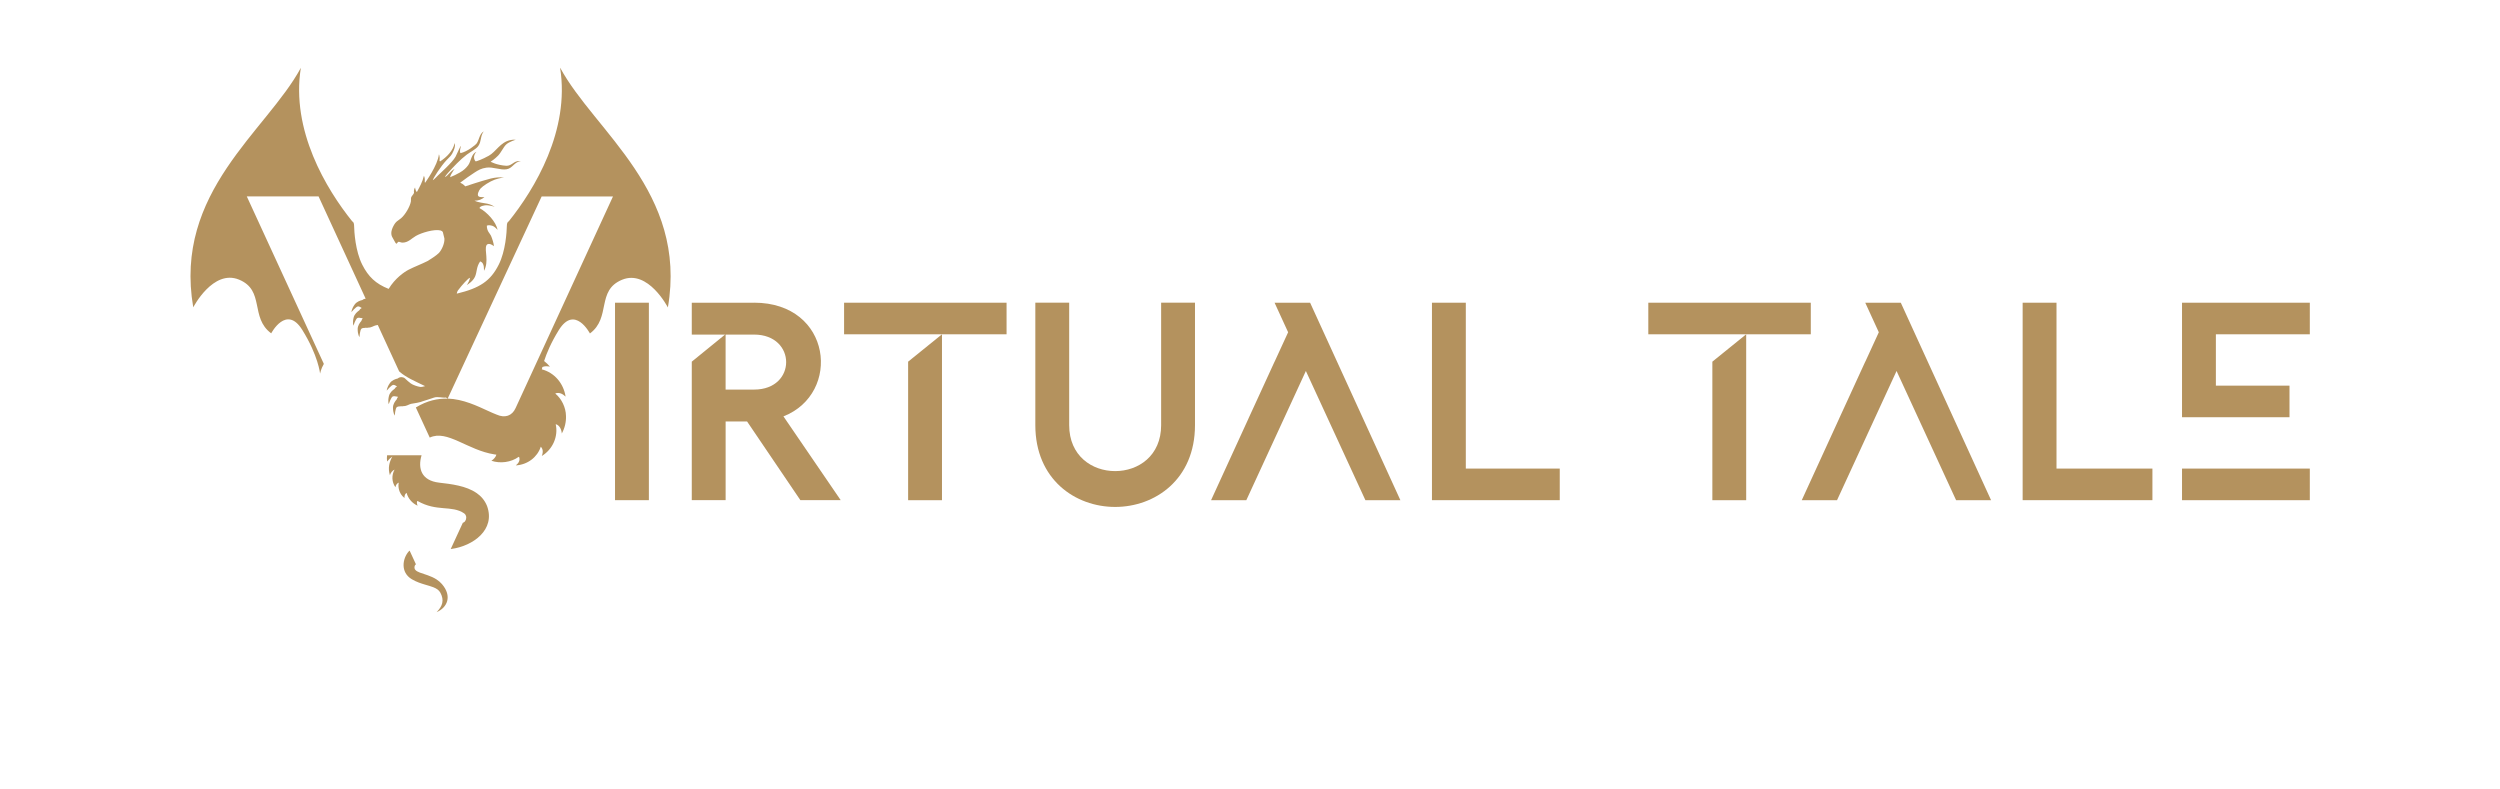 <?xml version="1.0" encoding="UTF-8"?>
<svg id="Layer_1" data-name="Layer 1" xmlns="http://www.w3.org/2000/svg" viewBox="0 0 1200 378.63">
  <defs>
    <style>
      .cls-1 {
        fill: #b4925e;
      }
    </style>
  </defs>
  <g>
    <polygon class="cls-1" points="295.21 155.07 295.21 160.46 295.21 240.08 311.46 240.08 311.46 145.3 295.21 145.3 295.21 155.07"/>
    <path class="cls-1" d="M361.97,145.3h-29.92v15.3h15.98l-15.98,13v66.48h16.25v-37.78h10.29l25.59,37.78h19.36l-27.49-40.22c28.03-10.97,23.29-54.57-14.08-54.57ZM361.97,187h-13.68v-26.4h13.68c20.45,0,20.58,26.4,0,26.4Z"/>
    <polygon class="cls-1" points="435.9 240.08 452.15 240.08 452.15 160.46 435.9 173.6 435.9 240.08"/>
    <polygon class="cls-1" points="405.16 160.46 452.15 160.46 483.15 160.46 483.15 145.3 405.16 145.3 405.16 160.46"/>
    <path class="cls-1" d="M557.35,204.06c0,14.76-10.97,22.07-22.07,22.07s-22.07-7.31-22.07-22.07v-58.77h-16.25v58.77c0,26.13,19.23,39.27,38.32,39.27s38.32-13.13,38.32-39.27v-58.77h-16.25v58.77Z"/>
    <polygon class="cls-1" points="703.59 145.3 687.34 145.3 687.34 240.08 748.68 240.08 748.68 224.92 703.59 224.92 703.59 145.3"/>
    <polygon class="cls-1" points="869.18 145.3 791.19 145.3 791.19 160.46 838.17 160.46 869.18 160.46 869.18 145.3"/>
    <polygon class="cls-1" points="821.93 240.08 838.17 240.08 838.17 160.46 821.93 173.6 821.93 240.08"/>
    <polygon class="cls-1" points="987.12 145.3 970.87 145.3 970.87 240.08 1033.16 240.08 1033.16 224.92 987.12 224.92 987.12 145.3"/>
    <polygon class="cls-1" points="1047.37 145.3 1047.37 159.2 1047.37 160.46 1047.37 200.27 1098.96 200.27 1098.96 185.11 1063.62 185.11 1063.62 160.46 1108.71 160.46 1108.71 145.3 1047.37 145.3"/>
    <rect class="cls-1" x="1047.37" y="224.92" width="61.34" height="15.17"/>
    <polygon class="cls-1" points="895.32 145.3 901.83 159.49 895.35 173.6 895.32 173.6 886.83 192.11 882.77 200.94 882.78 200.95 864.85 240.08 881.78 240.08 910.35 178.07 938.92 240.08 955.71 240.08 912.38 145.3 895.32 145.3"/>
    <polygon class="cls-1" points="611.79 145.3 618.3 159.49 611.81 173.6 611.79 173.6 603.3 192.11 599.24 200.94 599.25 200.95 581.32 240.08 598.24 240.08 626.82 178.07 655.39 240.08 672.18 240.08 628.85 145.3 611.79 145.3"/>
  </g>
  <g>
    <path class="cls-1" d="M268.85,32.57c4.82,30.03-12.26,58.26-24.66,73.69-.7.29-.87,1.22-.89,1.97-.08,3.2-.61,12.25-3.91,18.81-3.92,7.79-9.03,11.25-20.14,13.91.08-.58.24-1.08.52-1.49,2.29-3.04,4.83-5.73,5.74-6.13.28.52-1.02,2.98-1.45,3.5,0,0,2.86-1.64,3.92-3.97,1.06-2.32.58-4.64,2.48-7.38,2.41.71,1.66,4.47,1.9,4.46,2.44-4.62.08-9.77,1.1-12.12.25-.68,1.49-1.38,3.6.35.04-1.09-.84-3.8-1.39-5.03-.48-1.07-2.01-2.1-1.99-4.83,0,0,.99-.46,2.5.02,1.51.47,2.63,2.03,2.63,2.03-.6-3.81-5.13-8.64-8.65-10.47.06-.8,2.08-1.53,4.01-1.34,1.93.19,3.29.75,3.29.75,0,0-1.73-1.21-3.54-1.53-1.81-.32-4.47-.6-6.19-1.42,1.96-.04,3.51-.55,4.8-1.8,0,0-2.14.33-2.89-.37-.75-.71.2-2.81,1-3.69,1.19-1.3,4.41-3.37,6.79-4.24,2.38-.87,4.5-1.04,4.5-1.04-2.21-.22-4.18-.04-6.33.47-2.45.59-5.29,1.54-7.75,2.29-1.38.42-2.95.99-4.53,1.48-.43-.47-.89-.89-1.38-1.21-.33-.22-.68-.4-1.05-.56,2.24-1.71,4.93-3.59,6.72-4.75,2.01-1.31,3.36-2.11,5.89-2.47,3.16-.45,6.63,1.29,9.69.78,2.98-.49,3.73-3.79,6.92-3.84l-1.02-.1c-2.53-.03-3.41,2.32-6.03,2.27-4.75-.3-7.56-1.96-7.56-1.96,0,0,2-1.26,3.57-2.91,1.57-1.65,2.51-4.03,3.9-5.36,1.39-1.33,4.65-2.29,4.65-2.29-.92-.09-1.85.02-2.75.21-4.75,1.04-6.84,5.58-10.2,7.46-3.36,1.88-5.79,2.63-6.22,2.72-.43.09-1-1.23-.92-2.14.07-.91.58-1.91,1.17-2.45-2.63,1.06-2.54,4.6-4.02,6.51-.95,1.23-1.95,2.28-3.93,3.43-1.98,1.15-2.83,1.46-4.67,2.25,0,0-.08-.32.59-1.58.68-1.26,1.53-2.43,1.53-2.43,0,0-1.1.65-2.07,1.69-.97,1.04-2.2,2.33-2.54,2.2.21-.52,1.22-1.68,1.39-1.87,2.73-3.04,5.8-6.35,9.07-8.84,1.58-1.21,4.36-2.54,5.49-4.08,1.63-2.22.95-4.95,2.66-7.08-2.06,1.17-2.17,3.95-3.35,5.71-.55.82-4.6,4.06-7.78,4.73-.61-.58-.08-2.34.16-3.47-.15-.2-2.18,4.48-2.57,5.19-1.52,2.8-7.97,8.51-8.37,8.94-.34.37-2.24,2.28-2.52,2.34-.09-.61,3.85-6.78,6.61-9.67,1.87-1.97,2.31-2.06,3.36-4.53,1.06-2.46.46-3.59.46-3.59-.7,3.69-3.85,6.74-6.87,8.73,0,0-.4.03-.35-.37.28-1.87-.3-3-.3-3-.52,5.28-6.63,13.66-6.63,13.66-.25-.18-.15-.52-.15-1.55,0-1.03-.42-1.8-.42-1.8-.62,2.78-2.05,5.34-3.38,7.82,0,0-.24-.2-.49-.7-.25-.5-.38-1.51-.38-1.51-.4.6-.7,1.55-.5,2.59-.26.8-1.17,1.51-1.38,2.2-.18.62,0,1.27-.12,1.95-.47,2.51-2.72,6.33-4.67,7.99-1.73,1.46-2.45,1.37-3.73,3.8-1.28,2.43-1.24,4.23-.39,5.57.85,1.34,1.34,2.71,1.76,2.86.42.15.58-.81,1.12-.88.46-.06,1.13.4,1.85.4,2.77,0,4.35-2.01,6.44-3.21,2.67-1.54,8.88-3.41,11.87-2.63.41.11.88.4,1.08.78.07.14.73,2.83.75,3.06.19,2.18-1.17,5.39-2.66,6.98-.29.31-1.97,1.68-2.28,1.82-.19.09-2.32,1.61-3.2,2.06-2.71,1.38-6.28,2.72-9,4.12-2.17,1.12-6.55,4.14-9.62,9.22-6.2-2.45-9.76-5.85-12.68-11.64-3.3-6.56-3.83-15.61-3.91-18.81-.02-.75-.19-1.68-.89-1.97-12.41-15.42-29.48-43.66-24.66-73.69-16.38,30.35-61.19,59.5-51.65,114.97,0,0,9.5-18.46,21.99-13.3s5.16,18.19,15.43,25.78c0,0,7.28-13.95,14.93-1.63,7.65,12.32,8.53,20.92,8.53,20.92,0,0,.41-2.26,1.81-4.62l-36.98-80.39h34.45l22.6,49.08c-.56.04-1.11.25-1.55.64-1.17.26-2.79.85-3.72,2.16-1.57,2.22-1.55,3.63-1.55,3.63,0,0,2.19-2.68,3.17-2.73.76-.04,1.37.63,1.76.77-.5.25-.93.64-1.2,1.16-.99.67-2.28,1.81-2.67,3.37-.65,2.64-.11,3.95-.11,3.95,0,0,1.06-3.3,1.95-3.7.76-.35,1.68.19,2.05.06.1.05.2.09.31.13.05.02.11.02.16.04-.31.33-.54.74-.65,1.2-.8.89-1.78,2.31-1.78,3.91,0,2.72.85,3.85.85,3.85,0,0,.23-3.46,1-4.06.66-.52,1.68-.22,2-.44.11.02.22.04.33.05.34.03.66-.01.97-.1,0,0,0,0,0,0,1.42.03,2.52-.87,3.56-1.09.28-.06.6-.11.95-.17l1.39,3.03,6.13,13.31,2.72,5.9c.1.09.2.18.3.27,3.05,2.63,7.28,4.48,12.17,6.83-.99.33-1.79.38-1.79.38-.2,0-.39,0-.57.01-1.4-.23-3.42-.9-4.49-1.66-.98-.7-2.08-1.71-2.56-2.18-.08-.09-.16-.17-.25-.24-.45-.38-.98-.57-1.52-.61-.7-.05-1.41.16-1.96.64-1.17.26-2.79.85-3.72,2.16-1.57,2.22-1.55,3.63-1.55,3.63,0,0,2.19-2.68,3.17-2.73.76-.04,1.37.63,1.76.77-.5.25-.93.64-1.2,1.16-.99.67-2.28,1.81-2.67,3.37-.65,2.64-.11,3.95-.11,3.95,0,0,1.06-3.3,1.95-3.7.76-.35,1.68.19,2.05.06.1.05.2.09.31.13.05.02.11.02.16.04-.31.33-.54.74-.65,1.2-.8.89-1.78,2.31-1.78,3.91,0,2.72.85,3.85.85,3.85,0,0,.23-3.46,1-4.06.66-.52,1.68-.22,2-.44.11.02.22.04.33.05.34.03.66-.01.97-.1,0,0,0,0,0,0,1.42.03,2.52-.87,3.56-1.09.37-.08.82-.15,1.34-.23.93-.15,2.06-.33,3.33-.68.22-.06.44-.15.65-.25,2.62-.86,3.89-1.19,5.66-1.83,1.78-.64,4.27.27,5.72-.04.23.15.46.29.69.44.06.04.11.08.17.11-4.79-.15-9.91.93-15.3,4.23,0,0,0,0,0,0l6.67,14.45h0c8.4-3.95,18.14,6.08,31.08,8.07.3.05.6.09.91.13-.23,1.04-1.3,2.26-2.29,2.86-.04.02-.07.05-.11.07.02,0,.05.01.07.02,4.22,1.4,9.36.74,13.01-1.88l.23.02c.57,1.6-.14,2.91-1.58,4.07,5.67-.35,10.34-3.94,11.99-8.98.96.99,1.28,2.43.48,4.46,5.29-3.22,7.98-9.43,6.68-15.28,1.89.5,2.79,2.62,2.92,4.49,1.41-2.57,2.13-5.55,2.01-8.47-.07-4.09-2.14-8.21-4.99-10.58l-.08-.23c1.81-.55,3.39.13,4.88,1.56-.96-6.35-5.39-11.54-11.41-13.08.07-.34.16-.72.27-1.13,1.1-.46,2.42-.44,3.62-.16-.8-.98-1.76-1.9-2.79-2.71,1.19-3.68,3.31-8.82,7.06-14.86,7.65-12.32,14.93,1.63,14.93,1.63,10.27-7.6,2.94-20.63,15.43-25.78s21.99,13.3,21.99,13.3c9.54-55.47-35.27-84.62-51.65-114.97ZM247.48,195.89c-1.68,3.73-5.1,4.92-9.14,3.1-1.19-.46-2.46-1.02-3.79-1.63-5.49-2.5-12.15-5.79-19.66-6.04l45.1-97.01h34.24l-46.75,101.59Z"/>
    <path class="cls-1" d="M209.61,278.17c-2.75-1.8-5.94-2.5-8.11-3.34-1.84-.71-2.95-1.53-2.43-3.21.26-.64.59-.73.59-.73l-3.05-6.61-.46.45c-2.87,3.26-4.14,9.96,1.55,13.32,2.2,1.3,4.45,2.01,6.5,2.62,1.36.4,2.62.75,3.73,1.18,1.54.6,2.77,1.37,3.46,2.67,1.93,3.63,1.03,6.43-1.81,9.31,5.15-2.2,7.54-7.68,2.55-13.47-.75-.87-1.61-1.58-2.51-2.17Z"/>
    <path class="cls-1" d="M228.73,236.64c-4.98-3.46-12.07-4.29-17.97-4.97-8.47-.98-10.3-6.78-8.41-13.13h-13.69s0,0,0,0h-2.86c-.14.92-.12,1.72,0,3,.86-1.06,1.71-1.87,2.53-2.41-1.52,2.83-2.19,5.46-1.18,8.99.34-1.22,1.3-2.31,2.24-2.71-1.46,2.68-1.41,5.86.41,8.48.2-1.19.79-1.89,1.6-2.25-.47,2.3.23,4.76,1.8,6.52.29.32.6.62.94.89-.08-1.94,1.02-2.47,1.02-2.47.71,2.67,2.67,5.02,5.3,6.15-.5-.93-.43-2.28-.02-2.25,9.3,5.32,16.33,1.85,22.38,5.95.44.32.71.74.85,1.2.37,1.18-.13,2.59-1.04,3.1-.26.15-.47.2-.47.2l-2.31,5.01-3.5,7.59h0s.44-.06.44-.06c10.14-1.39,21.2-9.14,16.98-20.63-1.1-2.71-2.87-4.72-5.04-6.22Z"/>
  </g>
</svg>
